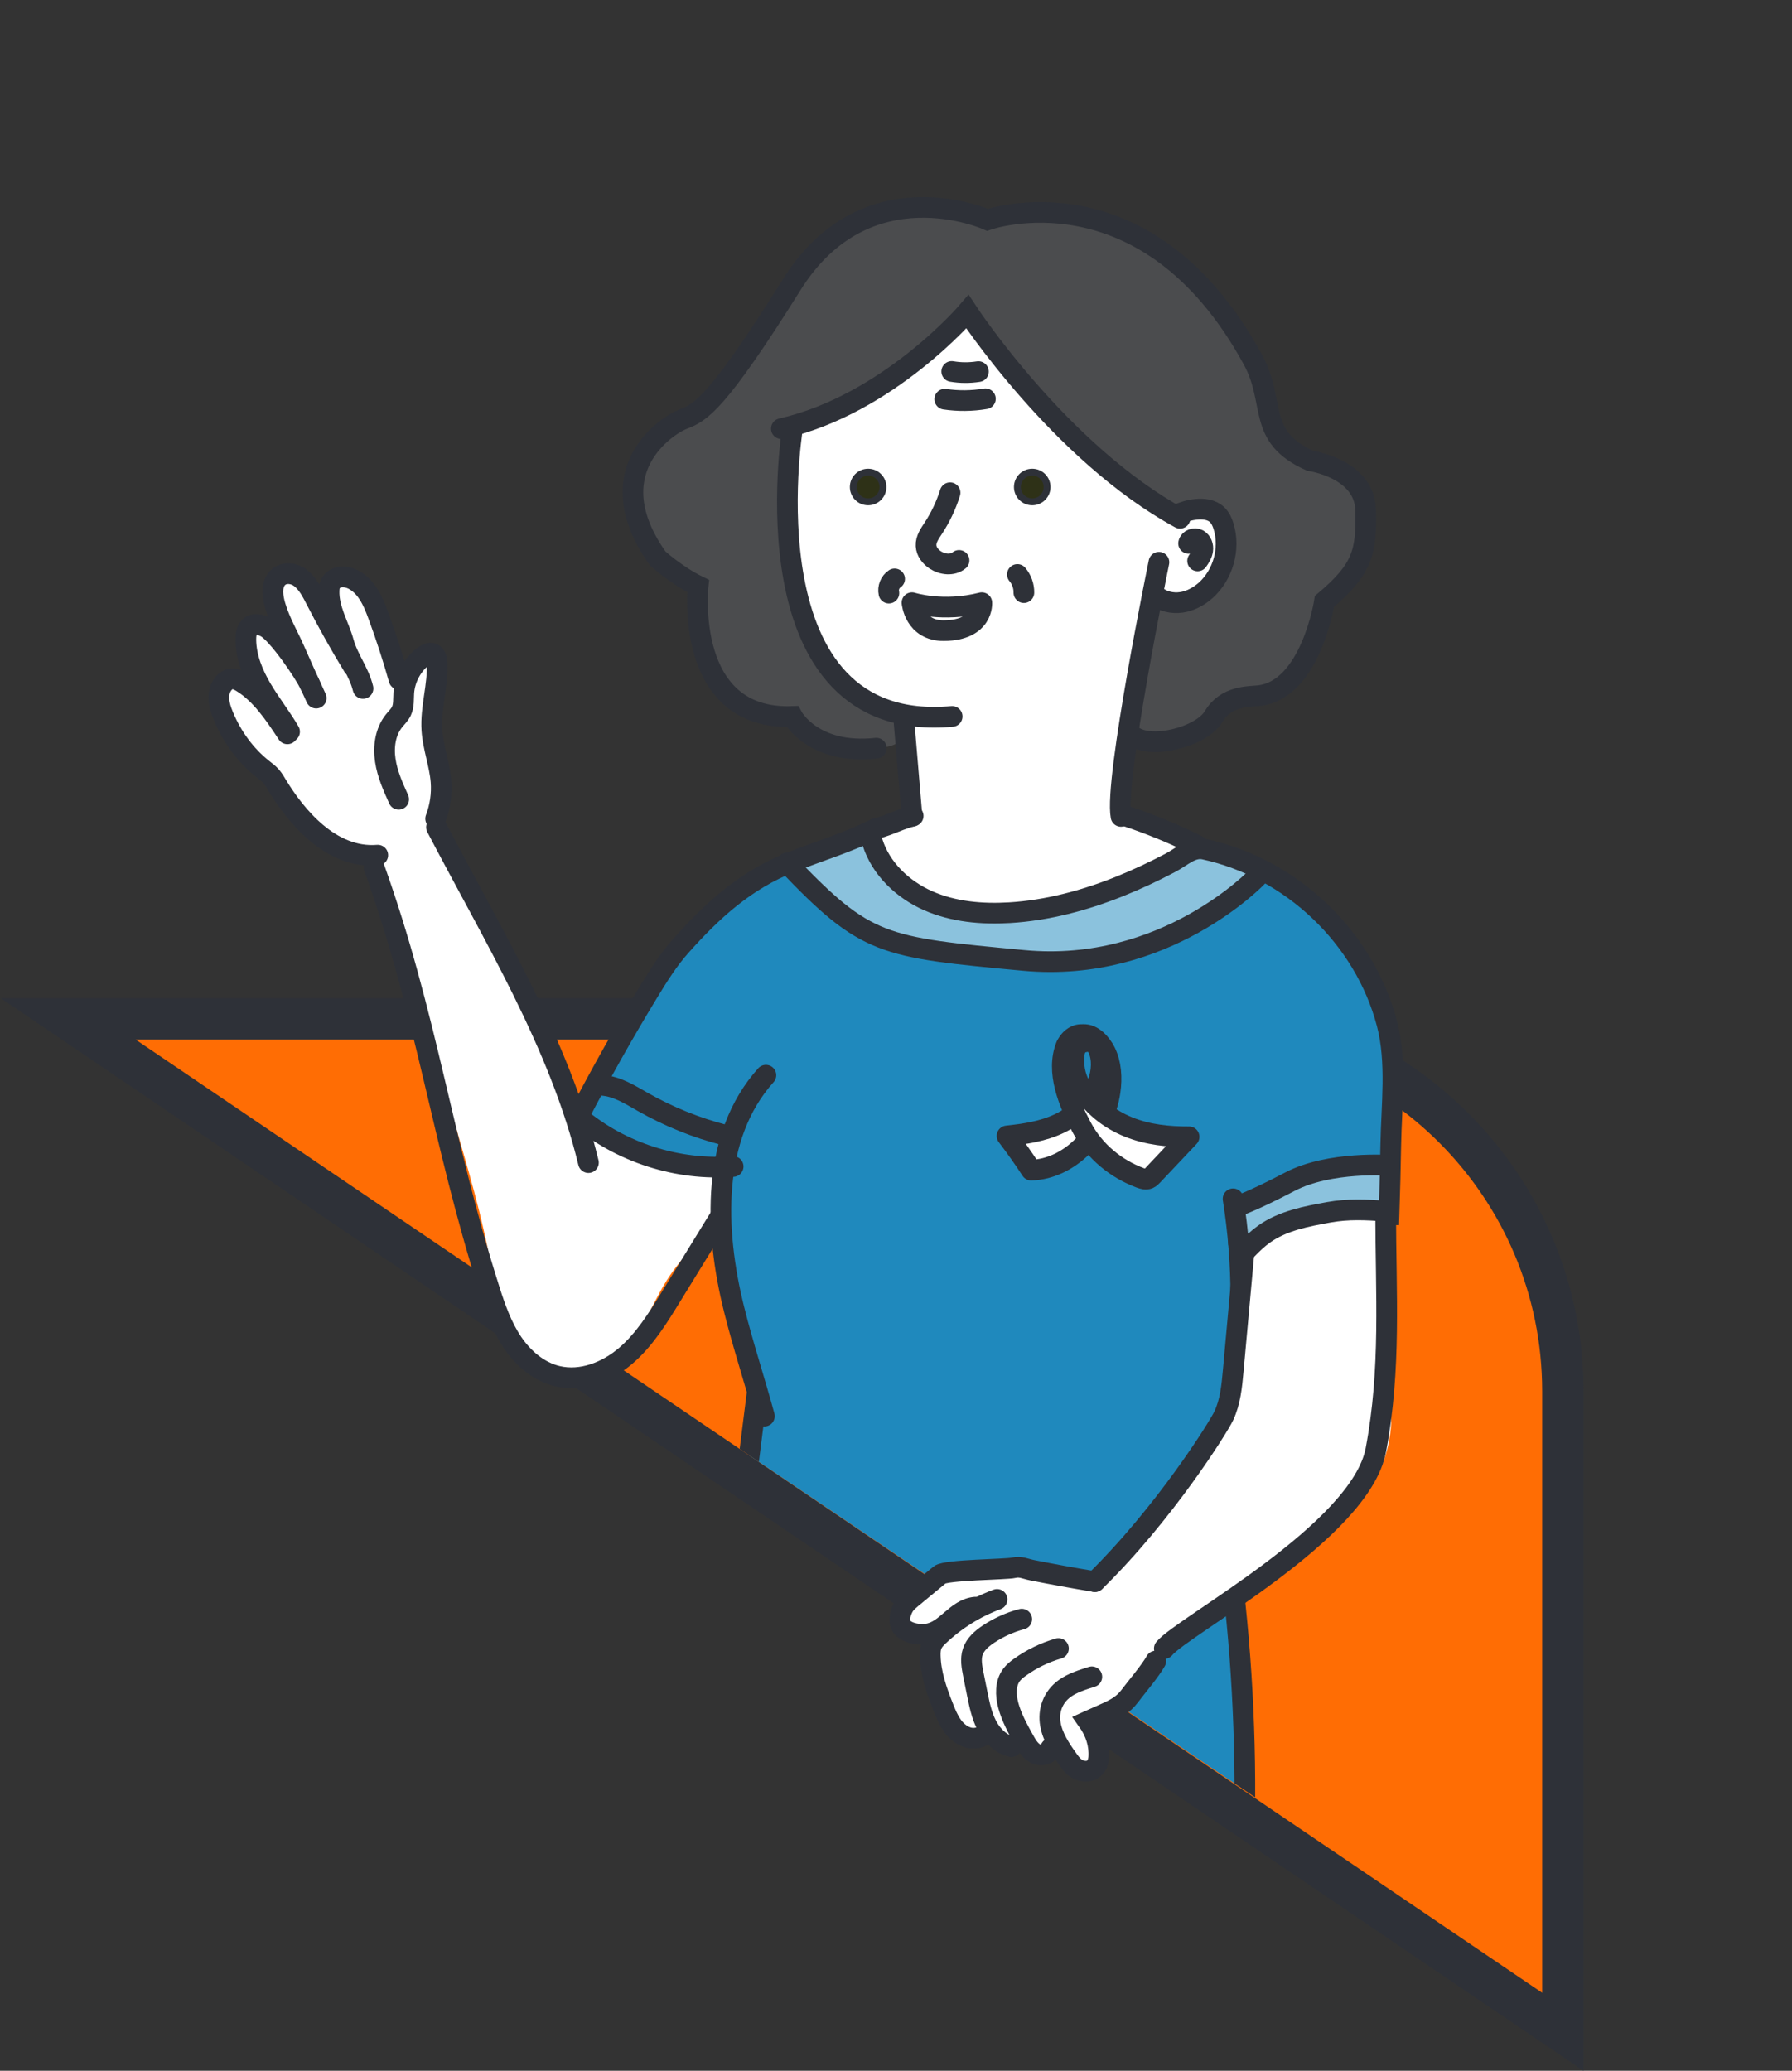 <?xml version="1.0" encoding="UTF-8"?>
<svg id="_圖層_2" data-name="圖層 2" xmlns="http://www.w3.org/2000/svg" xmlns:xlink="http://www.w3.org/1999/xlink" viewBox="0 0 259.8 300.19">
  <rect x="0" y="0" width="259.8" height="300.19" fill="#333333" stroke="none"/>
  <defs>
    <clipPath id="clippath">
      <polygon points="202.83 274.65 102.65 206.94 48.19 257.56 0 42.4 83.83 8.96 139.91 0 179.12 25.55 223.94 53.05 247.47 102.54 259.8 189.66 202.83 274.65" style="fill: none;"/>
    </clipPath>
  </defs>
  <g id="_圖層_1-2" data-name="圖層 1">
    <g>
      <path d="M226.58,294.54L9.88,147.7h162.71c29.82,0,53.99,24.17,53.99,53.99v92.85Z" style="fill: #ff6d04; stroke: #2e3138; stroke-miterlimit: 10; stroke-width: 6px;"/>
      <g style="clip-path: url(#clippath);">
        <g>
          <path d="M64.98,123.4c-.44-.63-.89-1.28-1.08-2.02-.34-1.34.22-2.72.56-4.06.91-3.62-.56-6.19-1.52-9.51-1-3.48-1.28-7.17-.78-10.77.09-.68.13-1.54-.48-1.85-1.07-.55-1.88,1.42-3.07,1.47-1.92-3.74-3.85-7.48-5.77-11.23-.45-.88-1.08-1.89-2.08-1.93-.77-.04-1.42.54-2.09.92-1.35.76-3.09.78-4.45.04-.87-.47-1.76-1.26-2.71-.96-2.24.7-.06,5.27-2.25,6.1-.41.16-.86.11-1.28.21-1.23.31-1.77,1.8-1.67,3.06s.66,2.45.76,3.71c.03.29.02.6-.11.86-.32.61-1.15.66-1.81.88-1.72.57-2.49,2.7-2.15,4.47.34,1.78,1.5,3.27,2.62,4.69,2.15,2.72,4.3,5.44,6.46,8.17,1.54,1.94,3.09,3.9,5.06,5.41,1.85,1.41,4.01,2.38,5.84,3.81,2.72,2.13,3.5,5.47,4.42,8.65,2.99,10.27,5.97,20.54,8.96,30.81,2.15,7.4,4.31,14.83,5.33,22.47.51,3.82.78,7.76,4.02,10.36,1.49,1.19,3.29,1.94,5.13,2.41.66.17,1.34.31,2.02.28.62-.03,1.23-.19,1.83-.36,2.31-.63,4.58-1.22,6.02-3.21,2.72-3.77,4.17-8.33,6.91-12.09,3.07-4.21,7.9-7.78,8.2-12.98.28-4.87-3.87-9.09-8.52-10.57-2.41-.77-4.92-.95-7.43-.9-1.56.03-4.93,1.11-6.34.43-2.63-1.27-3.92-9.11-5.03-11.84-3.58-8.77-8.12-17.15-13.52-24.94Z" style="fill: #fff;"/>
          <path d="M198.9,142.29c1.32,3.3,1.99,6.82,2.25,10.36.13,1.76.15,3.5.07,5.25-.07,1.49.29,2.97.19,4.48-.09,1.29-.38,2.57-.24,3.86.06.57.21,1.14.19,1.71-.13,2.75-4.19,3.51-6.2,4.3-.72.29-8.63,3.47-8.64,3.43-.12-.26-.23-.52-.35-.78-2.23.86-4.5,2.9-6.34,4.43-.15.12-.29.25-.38.42-.16.32-.04.7.05,1.04.34,1.21.52,2.59.31,3.84-.15.94-.64,1.74-.84,2.68-.94,4.46-.92,8.67-1.3,13.17-.43,5.12-.65,10.26-.66,15.4-.02,10.39.82,20.78,2.51,31.03.51,3.09,1.1,6.2.94,9.33-.04.86-.17,1.77-.71,2.43-.98,1.21-2.86,1.12-4.33.61-3.33-1.15-5.92-3.73-8.52-6.1-6.53-5.95-13.85-11.04-21.7-15.09-3.04-1.57-6.17-2.99-9.05-4.83-1.95-1.25-3.78-2.68-5.61-4.11-6.27-4.91-12.55-9.83-18.82-14.74-.99-.77-1.99-1.57-2.65-2.63-1.69-2.76.25-5.76.19-8.7-.08-3.71-1.47-7.24-2.53-10.75-.97-3.2-1.71-6.48-2.19-9.8-.23-1.58-.57-3.28-.58-4.87-.01-1.86.21-4.16.78-5.93.12-.37.26-.74.22-1.12-.06-.57-.54-1.01-1.07-1.22-.53-.21-1.11-.23-1.68-.28-3.91-.31-7.11-1.98-10.56-3.59-2.21-1.03-4.67-1.48-6.82-2.62-.22-.12-.45-.25-.57-.47-.21-.37-.04-.84.13-1.23,2.12-4.83,4.74-9.42,7.35-14,2.22-3.9,4.47-7.83,7.4-11.25,2.84-3.31,6.23-5.52,9.71-8.03,1.51-1.09,3.27-1.83,5.1-2.14.23-.04.47-.07.69,0,.16.05.31.14.45.23,1.17.81,2,2,2.99,3,1.07,1.09,2.23,2.08,3.47,2.96,2.46,1.75,5.19,3.11,8.03,4.13,4.42,1.6,9.07,2.43,13.71,3.09,2.6.37,5.23.46,7.85.45,2.21,0,4.53.18,6.63-.49,4.86-1.56,9.79-2.86,14.64-4.48,2.21-.73,4.15-2.22,6-3.63.48-.37,5.19-4.73,5.16-4.75,6.73,3.83,12.35,8.61,15.3,16.01Z" style="fill: #1f89bd;"/>
          <path d="M164.99,70.93c.38.25.77.49,1.22.72,1.21.63,2.28,1.57,3.63,1.9,2.18.53,4.75-.64,6.59.65.91.64,1.38,1.77,1.56,2.87.42,2.5-.45,5.18-2.24,6.96s-4.48,2.63-6.97,2.2c-.38-.06-.81-.14-1.11.1-.22.18-.29.48-.35.76-1.37,6.57-2.73,13.13-4.1,19.7-.27,1.29-.54,2.59-.71,3.9-.3,2.38-.27,4.79-.24,7.2,3.97,1.45,7.85,3.12,11.63,5.01-1.78,1.83-3.58,3.67-5.75,5.02-1.96,1.22-4.16,1.99-6.39,2.6-7.89,2.17-16.3,2.45-24.32.8-3.12-.64-6.24-1.6-8.83-3.45s-4.59-4.72-4.78-7.9c2.48-.5,4.95-1,7.43-1.5.44-.09.93-.21,1.16-.6.16-.28.14-.63.11-.96-.39-4.29-.79-8.57-1.18-12.86-4.36-1.41-8.91-4.06-11.6-7.77-2.19-3.02-3.19-6.72-4.14-10.32-.59-2.24-1.19-4.49-1.78-6.73-1.53-5.78.34-11.71,1.09-17.64,9.66-2.07,16.9-9.38,24.56-15.62.26-.21.56-.44.89-.44.35,0,.66.23.92.47,1.35,1.24,2.24,2.9,3.21,4.46,2.05,3.31,4.16,6.64,6.96,9.39,1.25,1.23,2.61,2.33,3.98,3.44l7.68,6.23c.66.53,1.24,1.01,1.87,1.43Z" style="fill: #fff;"/>
          <path d="M187.07,172.07c3.11-1.27,6.29-2.36,9.52-3.27,1.42-.4,2.87-.76,4.34-.77.18,0,.38.01.51.15.13.14.14.35.14.55.03,2.05,0,4.1-.11,6.15,0,.14-.02.28-.08.4-.1.18-.31.24-.5.29-4.96,1.33-10.1.98-14.98,2.84-1.19.45-5.59,2.91-6.51,1.46-.84-1.33-1.65-4.98.46-5.38,2.51-.48,4.83-1.46,7.21-2.43Z" style="fill: #8bc2dd; stroke: #2e3138; stroke-miterlimit: 10;"/>
          <path d="M182.73,125.99c-1.47,1.86-3.22,3.51-5.16,4.87-1.75,1.23-3.77,2.44-5.81,3.14-1.96.68-3.77,1.81-5.74,2.55-4.02,1.49-8.21,2.1-12.47,2.22-2.02.06-4.06.39-6.11.44-2.18.05-4.36-.02-6.53-.19-4.05-.32-8.11-1.03-11.86-2.58-1.08-.45-2.12-.96-3.14-1.52-2.53-1.4-4.89-3.12-7-5.1-1.06-.99-2.05-2.04-2.98-3.15-.38-.46-1.11-1.04-.86-1.55.22-.45,1.38-.83,1.82-1.04,1.01-.48,2.02-.96,3.03-1.44.95-.45,1.9-.9,2.91-1.2,1.23-.36,2.51-.49,3.79-.55.52,1.79,1.11,4.52,2.45,5.83,1.58,1.55,3.81,2.55,5.77,3.52,2.16,1.07,4.55,1.6,6.94,1.79,2.17.18,4.35.09,6.52-.07,2-.15,3.98-.11,5.95-.55,2.92-.66,5.87-1.32,8.6-2.54,1.44-.64,2.8-1.42,4.17-2.2,1.89-1.08,3.76-2.19,5.66-3.24,1.37-.75,2.23-.24,3.65.15,2.21.6,4.36,1.41,6.41,2.43Z" style="fill: #8bc2dd;"/>
          <path d="M167.95,86.8c-1.25,3.99-2.06,8.11-2.87,12.21-.51,2.58-1.01,5.17-1.01,7.8,3.07.35,6.23,0,9.15-1.02.74-.26,1.48-.57,2.08-1.09.62-.55,1.04-1.29,1.61-1.88,1.99-2.06,5.33-1.94,7.82-3.35,2.05-1.15,3.38-3.24,4.38-5.36s1.75-4.38,3.05-6.33c3.12-4.71,6.87-8.82,5.12-14.92-.33-1.14-.83-2.24-1.64-3.1-1.25-1.33-3.05-1.94-4.68-2.75-2-.99-4.39-2.5-5.64-4.41-1.27-1.94-1.52-4.13-2.11-6.31-.34-1.3-.92-2.52-1.5-3.73-1.22-2.57-2.44-5.16-4.14-7.44-1.84-2.49-4.18-4.55-6.5-6.59-2.71-2.39-5.5-4.82-8.88-6.1-3.52-1.34-7.4-1.32-11.17-1.27-3.48.04-6.75.72-10.2.26-1.51-.2-2.98-.61-4.49-.85-7.72-1.24-16.01,2.4-20.32,8.93-1.22,1.85-2.14,3.88-3.4,5.7-1.92,2.75-4.6,4.92-6.33,7.79-.57.95-1.04,1.96-1.67,2.86-.54.77-1.2,1.46-1.91,2.09-1.8,1.62-3.89,2.9-6.15,3.78-4.7,1.84-5.93,9.23-4.18,13.96,1.3,3.5,4.38,5.99,7.38,8.21.43.32.87.64,1.39.75-.13-.27-.21-.56-.24-.85-.32,3.9.06,7.86,1.14,11.62.3,1.06.66,2.11,1.26,3.03,1.02,1.57,2.64,2.65,4.26,3.59,2.43,1.41,5.26,2.64,7.97,1.92.92,1.97,2.88,3.3,4.97,3.92s4.29.62,6.47.56c1.6-.04,3.55-.38,4.07-1.89.41-1.21-.43-2.54-1.51-3.22-1.08-.69-2.37-.94-3.56-1.43-2.2-.9-3.99-2.61-5.35-4.56-1.36-1.95-2.33-4.14-3.24-6.33-1.12-2.69-2.2-5.42-2.75-8.29-.37-1.91-.51-3.87-.4-5.81.23-4.4.04-8.33.64-12.7.08-.56.17-1.13.47-1.6.39-.6,1.07-.93,1.73-1.23,2.45-1.12,4.93-2.18,7.35-3.38,6.13-3.05,11.85-7.11,16.04-12.52,1.06,2.63,2.97,4.81,4.87,6.92,5.93,6.56,12.11,12.9,18.53,18.98,1.64,1.55,3.57,3.19,5.83,3.04,1.52-.11,2.95-1.04,4.46-.86,1.43.17,2.59,1.35,3.07,2.7.49,1.35.4,2.84.12,4.25-.44,2.23-1.4,4.47-3.2,5.85-1.8,1.38-4.47,1.96-6.19.48Z" style="fill: #4b4c4e;"/>
          <path d="M164.11,106.59c2.58,2.15,10.05.29,11.85-2.73,1.8-3.02,5.07-2.85,6.53-3.01,7.56-.83,9.53-13.68,9.53-13.68,5.51-4.63,6.12-7.14,5.97-13.21s-8.04-7.16-8.04-7.16c-7.9-3.54-4.86-8.36-8.33-14.71-15.49-28.34-38.45-20.22-38.45-20.22,0,0-17.56-7.9-28.39,9.4-10.83,17.3-13.23,18.54-15.71,19.48s-12.62,7.62-3.72,20.2c0,0,2.69,2.45,5.86,4,0,0-2.11,19.49,13.67,18.92,0,0,2.96,5.59,12.17,4.59" style="fill: none; stroke: #2e3138; stroke-linecap: round; stroke-miterlimit: 10; stroke-width: 3px;"/>
          <path d="M113.28,62.14c15.51-3.52,26.98-16.95,26.98-16.95,0,0,13.4,20.46,30.82,29.94" style="fill: none; stroke: #2e3138; stroke-linecap: round; stroke-miterlimit: 10; stroke-width: 3px;"/>
          <path d="M170.61,74.64c.87-.42,1.81-.7,2.77-.8,1.08-.12,2.28.02,3.07.77.48.46.76,1.09.95,1.73.98,3.24-.09,7.01-2.62,9.26-.99.87-2.2,1.53-3.5,1.72-1.31.19-2.71-.12-3.72-.96" style="fill: none; stroke: #2e3138; stroke-linecap: round; stroke-miterlimit: 10; stroke-width: 3px;"/>
          <path d="M114.87,62.25s-7.07,44.33,23.17,41.61" style="fill: none; stroke: #2e3138; stroke-linecap: round; stroke-miterlimit: 10; stroke-width: 3px;"/>
          <path d="M168.02,81.51s-6.5,31.66-5.5,36.84" style="fill: none; stroke: #2e3138; stroke-linecap: round; stroke-miterlimit: 10; stroke-width: 3px;"/>
          <path d="M156.33,40.43c2.72,1.6,4.88,4.14,6.01,7.08.86,2.24,1.22,4.82,2.94,6.5" style="fill: none; stroke: #4b4c4e; stroke-linecap: round; stroke-miterlimit: 10; stroke-width: 3px;"/>
          <path d="M165.54,59.87c.7,1.01,1.4,2.01,2.09,3.02.99,1.43,2.21,3,3.94,3.16" style="fill: none; stroke: #4b4c4e; stroke-linecap: round; stroke-miterlimit: 10; stroke-width: 3px;"/>
          <path d="M174.28,53.6c1.57,1.22,2.57,3.14,2.67,5.13.08,1.59-.38,3.26.23,4.73.55,1.31,1.82,2.14,3.02,2.89" style="fill: none; stroke: #4b4c4e; stroke-linecap: round; stroke-miterlimit: 10; stroke-width: 3px;"/>
          <path d="M186.36,71.55c.66,1.21,1.33,2.43,1.66,3.76.34,1.33.31,2.81-.36,4.01" style="fill: none; stroke: #4b4c4e; stroke-linecap: round; stroke-miterlimit: 10; stroke-width: 3px;"/>
          <path d="M183.34,89.63c-.36,1.05-.72,2.11-1.08,3.16-.32.94-.65,1.9-1.25,2.69-.6.79-1.54,1.39-2.53,1.34" style="fill: none; stroke: #4b4c4e; stroke-linecap: round; stroke-miterlimit: 10; stroke-width: 3px;"/>
          <path d="M108.19,89.7c-1.74,2.38-1.53,5.98.46,8.16" style="fill: none; stroke: #4b4c4e; stroke-linecap: round; stroke-miterlimit: 10; stroke-width: 3px;"/>
          <path d="M104.51,65.94c-2.72,3.43-3.31,8.41-1.48,12.38" style="fill: none; stroke: #4b4c4e; stroke-linecap: round; stroke-miterlimit: 10; stroke-width: 3px;"/>
          <path d="M135.2,39.11c-2.45.21-5.15.52-6.82,2.33-.95,1.03-1.43,2.4-2.1,3.63-1.57,2.87-4.25,5.01-7.18,6.47-2.93,1.46-6.11,2.32-9.28,3.16" style="fill: none; stroke: #4b4c4e; stroke-linecap: round; stroke-miterlimit: 10; stroke-width: 3px;"/>
          <path d="M123.71,70.6c0,1.19.96,2.15,2.15,2.15s2.15-.96,2.15-2.15-.96-2.15-2.15-2.15-2.15.96-2.15,2.15Z" style="fill: #2e3117; stroke: #2e3138; stroke-miterlimit: 10;"/>
          <path d="M147.5,70.6c0,1.19.96,2.15,2.15,2.15s2.15-.96,2.15-2.15-.96-2.15-2.15-2.15-2.15.96-2.15,2.15Z" style="fill: #2e3117; stroke: #2e3138; stroke-miterlimit: 10;"/>
          <path d="M141.85,53.87c-1.28.2-2.59.2-3.87-.02" style="fill: none; stroke: #2e3138; stroke-linecap: round; stroke-miterlimit: 10; stroke-width: 3px;"/>
          <path d="M142.86,57.81c-1.94.33-3.94.35-5.89.06" style="fill: none; stroke: #2e3138; stroke-linecap: round; stroke-miterlimit: 10; stroke-width: 3px;"/>
          <path d="M137.74,71.43c-.57,1.82-1.39,3.56-2.44,5.16-.51.77-1.09,1.59-1.04,2.52.04.85.62,1.59,1.33,2.06,1.03.68,2.5.85,3.45.07" style="fill: none; stroke: #2e3138; stroke-linecap: round; stroke-miterlimit: 10; stroke-width: 3px;"/>
          <path d="M147.5,83.28c.61.72.96,1.68.94,2.63" style="fill: none; stroke: #2e3138; stroke-linecap: round; stroke-miterlimit: 10; stroke-width: 3px;"/>
          <line x1="131.08" y1="104.82" x2="132.22" y2="118.35" style="fill: none; stroke: #2e3138; stroke-linecap: round; stroke-miterlimit: 10; stroke-width: 3px;"/>
          <path d="M172.32,78.77c.11-.58.89-.84,1.4-.55.51.29.73.94.65,1.52-.08.58-.4,1.1-.74,1.57" style="fill: none; stroke: #2e3138; stroke-linecap: round; stroke-miterlimit: 10; stroke-width: 3px;"/>
          <path d="M163.04,118.24c3.62,1.18,7.15,2.63,10.56,4.33" style="fill: none; stroke: #2e3138; stroke-linecap: round; stroke-miterlimit: 10; stroke-width: 3px;"/>
          <path d="M132.39,118.28c-1.35.33-2.56.88-3.85,1.36-1.44.54-2.66.51-2.05,2.45,1.2,3.84,4.38,6.85,8.06,8.48,3.68,1.62,7.81,1.98,11.82,1.74,5.45-.33,10.79-1.75,15.85-3.77,2.55-1.02,5.04-2.19,7.47-3.47,1.65-.86,3.1-2.35,4.88-1.97,12.62,2.72,23.24,12.79,26.51,25.3,1.46,5.59.65,11.83.55,17.59-.06,3.35-.14,6.7-.25,10.05,0,0-7.92-.38-12.59,1.29s-7.3,3.59-9.23,2.85" style="fill: none; stroke: #2e3138; stroke-linecap: round; stroke-miterlimit: 10; stroke-width: 3px;"/>
          <path d="M182.29,127.08s-13.33,14.08-33.87,12.15c-20.54-1.92-22.84-2.09-34.33-14.14" style="fill: none; stroke: #2e3138; stroke-linecap: round; stroke-miterlimit: 10; stroke-width: 3px;"/>
          <path d="M201.43,168.94s-8.67-.65-14.41,2.36-7.88,3.64-7.88,3.64" style="fill: none; stroke: #2e3138; stroke-linecap: round; stroke-miterlimit: 10; stroke-width: 3px;"/>
          <g>
            <path d="M159.2,152.01c.68,1.51.54,3.36-.02,4.92-.99,2.76-3.17,4.78-5.57,5.93s-5.02,1.53-7.61,1.81c1.22,1.6,2.39,3.26,3.5,4.96,5.48-.16,10.55-5.22,11.44-11.42.28-1.94.16-4.02-.69-5.73-.63-1.26-1.86-2.58-3.18-2.5.89.36,1.7,1.05,2.13,2.03Z" style="fill: #fff; stroke: #2e3138; stroke-linecap: round; stroke-linejoin: round; stroke-width: 3px;"/>
            <path d="M159.22,151.23s-3.13-1.13-3.47,1.5c-.21,1.65.08,3.32.88,4.71,1.62,2.84,4.21,4.83,7.01,5.95,2.79,1.12,5.79,1.42,8.75,1.41-1.75,1.86-3.51,3.71-5.26,5.57-.18.19-.37.39-.6.49-.39.17-.83.04-1.23-.11-3.44-1.28-6.6-3.78-8.48-7.32-1.88-3.54-3.78-8.08-2.25-11.84,0,0,1.49-3.37,4.66-.36Z" style="fill: #fff; stroke: #2e3138; stroke-linecap: round; stroke-linejoin: round; stroke-width: 3px;"/>
          </g>
          <path d="M127.03,120.08c-3.95,2.01-8.23,3.27-12.35,4.9-6.6,2.61-11.39,6.98-16.03,12.2-1.76,1.98-3.17,4.23-4.55,6.49-3.63,5.96-7.05,12.04-10.26,18.23,6.17,5.19,14.41,7.84,22.45,7.2" style="fill: none; stroke: #2e3138; stroke-linecap: round; stroke-miterlimit: 10; stroke-width: 3px;"/>
          <path d="M111.04,155.87c-7.94,8.85-7.5,22.38-4.62,33.92,1.29,5.18,2.99,10.33,4.4,15.5" style="fill: none; stroke: #2e3138; stroke-linecap: round; stroke-miterlimit: 10; stroke-width: 3px;"/>
          <path d="M109.77,201.92c-.26,2.09-2.3,18.29-2.57,20.38" style="fill: none; stroke: #2e3138; stroke-linecap: round; stroke-miterlimit: 10; stroke-width: 3px;"/>
          <path d="M132.22,87.37s4.46,1.44,10.12,0c0,0,.3,4-5.49,4.05-4.27.04-4.63-4.05-4.63-4.05Z" style="fill: none; stroke: #2e3138; stroke-linecap: round; stroke-linejoin: round; stroke-width: 3px;"/>
          <path d="M129.7,83.92c-.66.43-1,1.29-.83,2.06" style="fill: none; stroke: #2e3138; stroke-linecap: round; stroke-miterlimit: 10; stroke-width: 3px;"/>
          <path d="M87.21,157.33c2.18.11,4.11,1.35,6.01,2.43,3.73,2.12,7.74,3.74,11.9,4.8" style="fill: none; stroke: #2e3138; stroke-linecap: round; stroke-miterlimit: 10; stroke-width: 3px;"/>
          <path d="M63.28,119.92c8.18,15.71,17.87,31.4,22.03,48.62" style="fill: none; stroke: #2e3138; stroke-linecap: round; stroke-miterlimit: 10; stroke-width: 3px;"/>
          <path d="M54.23,125.72c7.76,21.71,9.74,39.31,16.74,61.27.84,2.65,1.78,5.31,3.33,7.62,1.56,2.31,3.81,4.25,6.52,4.89,3.48.82,7.18-.63,9.89-2.95s4.63-5.42,6.5-8.46c2.38-3.88,4.76-7.75,7.15-11.63" style="fill: none; stroke: #2e3138; stroke-linecap: round; stroke-miterlimit: 10; stroke-width: 3px;"/>
          <path d="M63.16,118.68c.65-1.71.92-3.56.78-5.38-.2-2.52-1.16-4.94-1.33-7.47-.21-3.25.92-6.46.76-9.72-.03-.54-.16-1.19-.67-1.38-.43-.16-.89.09-1.26.36-1.67,1.26-2.76,3.26-2.9,5.35-.06.9.04,1.85-.35,2.66-.26.54-.72.96-1.09,1.43-1.24,1.57-1.54,3.72-1.24,5.69.29,1.98,1.12,3.83,1.94,5.65" style="fill: none; stroke: #2e3138; stroke-linecap: round; stroke-miterlimit: 10; stroke-width: 3px;"/>
          <path d="M57.85,98.48c-.86-3.04-1.83-6.05-2.91-9-.49-1.35-1.02-2.72-1.86-3.84-.84-1.12-2.03-1.98-3.33-2.01-.75-.02-1.58.32-1.89,1.1-.11.28-.14.58-.15.89-.09,2.71,1.41,5,2.1,7.49.66,2.39,2.23,4.27,2.82,6.69" style="fill: none; stroke: #2e3138; stroke-linecap: round; stroke-miterlimit: 10; stroke-width: 3px;"/>
          <path d="M51.2,96.59c-1.89-3.1-3.68-6.29-5.35-9.55-.63-1.23-1.28-2.51-2.33-3.29-1.05-.78-2.62-.86-3.44.22-.78,1.04-.55,2.61-.16,3.91.69,2.31,1.88,4.29,2.82,6.44,1,2.3,2.05,4.6,3.1,6.88" style="fill: none; stroke: #2e3138; stroke-linecap: round; stroke-miterlimit: 10; stroke-width: 3px;"/>
          <path d="M44.95,99.27c-.88-1.86-4.72-7.43-6.41-8.34-.76-.41-1.74-.66-2.37-.03-.45.45-.54,1.2-.53,1.88.04,2.56,1.05,4.98,2.31,7.11,1.26,2.13,2.78,4.04,4.03,6.18" style="fill: none; stroke: #2e3138; stroke-linecap: round; stroke-miterlimit: 10; stroke-width: 3px;"/>
          <path d="M41.67,106.38c-1.87-2.84-3.83-5.77-6.59-7.47-.44-.27-.93-.52-1.43-.5-.98.04-1.75,1.1-1.89,2.2-.14,1.1.21,2.2.63,3.21,1.27,3.05,3.25,5.72,5.69,7.65.41.33.84.64,1.2,1.04.39.44.68.97.99,1.48,2.53,4.11,7.58,10.54,14.5,9.98" style="fill: none; stroke: #2e3138; stroke-linecap: round; stroke-miterlimit: 10; stroke-width: 3px;"/>
        </g>
        <path d="M178.77,173.79c1.5,9.45,1.5,19.13,0,28.58-.61,3.88-1.48,7.75-1.58,11.68-.1,3.67.47,7.32.97,10.96,1.82,13.47,2.57,27.08,2.24,40.67" style="fill: none; stroke: #2e3138; stroke-linecap: round; stroke-miterlimit: 10; stroke-width: 3px;"/>
      </g>
      <g>
        <path d="M178.22,205.03c-4.61,6.82-9.51,13.43-14.69,19.82-.9,1.11-1.85,2.25-3.14,2.89-4.5,2.25-10.25-2.64-14.73-.34-1.2.61-2.1,1.67-2.97,2.7-1.48,1.75-2.96,3.5-4.44,5.26-.54.64-1.08,1.28-1.51,2-1.75,2.89-1.51,6.56-.76,9.86.36,1.6.91,3.29,2.24,4.25,1.33.96,3.62.65,4.1-.92.69,1.49,2.54,2.32,4.11,1.86.55-.16,1.11-.46,1.66-.3,1.15.35,1.48,2.5,2.62,2.14.55-.18.9-.94,1.46-.81.23.06.39.26.53.45.61.84,1.22,1.73,2.09,2.29.87.57,2.1.73,2.92.09,1.84-1.45-.2-4.76,1.15-6.67.29-.41.71-.7,1.13-.97,1.42-.89,3-1.56,4.26-2.66,1.62-1.42,2.58-3.43,3.85-5.18,4.24-5.84,11.35-7.49,16.51-12.08,5.1-4.53,11.42-8.14,14.8-14.29,1.53-2.78,2.32-5.96,2.3-9.13-.01-3.31-1.15-6.47-1.17-9.79-.02-3.34,1.01-6.58,1.42-9.89.34-2.7.26-5.46-.23-8.14-.04-.24-.05-.8-.2-.99-.17-.21-.2-.15-.53-.17-.71-.05-1.42-.14-2.13-.16-1.43-.04-2.85.04-4.26.25-3.05.45-5.99,1.5-8.85,2.66-1.09.44-2.17.91-3.28,1.27-.89.29-2.23.27-2.68,1.27-.11.24-.14.51-.16.78-.37,3.85-.74,7.7-1.11,11.55-.35,3.65-.51,7.43-.31,11.09Z" style="fill: #fff;"/>
        <path d="M200.89,175.58c.01,12.03.81,22.79-1.42,34.62-2.24,11.87-28.06,25.54-30.67,28.78" style="fill: none; stroke: #2e3138; stroke-linecap: round; stroke-miterlimit: 10; stroke-width: 3px;"/>
        <path d="M180.37,181.36c-.53,5.79-1.06,11.58-1.58,17.37-.2,2.22-.42,4.5-1.37,6.52-.76,1.62-8.57,14.14-18.69,24.04" style="fill: none; stroke: #2e3138; stroke-linecap: round; stroke-miterlimit: 10; stroke-width: 3px;"/>
        <path d="M141.42,232.98c-2.85.25-4.2,3.48-6.98,3.89-1.08.16-2.7-.03-3.57-.9-.82-.82-.27-2.62.38-3.43.27-.33.58-.59.9-.86,1.37-1.13,2.73-2.26,4.1-3.39.88-.73,9.67-.76,10.73-1.02.97-.24,1.69.17,2.67.36,3.01.6,6.04,1.15,9.07,1.65" style="fill: #fff; stroke: #2e3138; stroke-linecap: round; stroke-miterlimit: 10; stroke-width: 3px;"/>
        <path d="M158.29,243.08c-1.39.44-2.81.89-3.9,1.67-1.82,1.3-2.43,3.33-2.11,5.18.31,1.86,1.43,3.58,2.62,5.23.31.42.63.86,1.12,1.18.48.32,1.17.52,1.8.39,1.07-.22,1.43-1.2,1.48-2.02.11-1.8-.45-3.61-1.58-5.2.89-.4,1.78-.79,2.67-1.19,1.36-.61,2.47-1.22,3.37-2.41,1.04-1.39,2.94-3.59,3.8-5.11" style="fill: #fff; stroke: #2e3138; stroke-linecap: round; stroke-miterlimit: 10; stroke-width: 3px;"/>
        <path d="M153.45,238.98c-2,.58-3.9,1.5-5.59,2.72-.44.31-.86.65-1.19,1.08-.94,1.22-.89,2.95-.49,4.44.48,1.79,1.39,3.42,2.28,5.04.43.77.91,1.59,1.7,1.98s1.98.08,2.16-.78" style="fill: none; stroke: #2e3138; stroke-linecap: round; stroke-miterlimit: 10; stroke-width: 3px;"/>
        <path d="M148.13,234.72c-1.71.45-3.34,1.19-4.82,2.17-.97.65-1.92,1.46-2.28,2.57-.35,1.04-.13,2.17.08,3.25.19.94.38,1.89.57,2.83.32,1.58.65,3.19,1.4,4.62.75,1.43,2,2.68,3.57,3.05" style="fill: none; stroke: #2e3138; stroke-linecap: round; stroke-miterlimit: 10; stroke-width: 3px;"/>
        <path d="M144.55,231.86c-3.14,1.17-6.04,2.98-8.47,5.29-.36.34-.71.7-.93,1.15-.26.54-.3,1.16-.28,1.76.06,2.58.94,5.06,1.89,7.46.37.94.76,1.88,1.35,2.69s1.43,1.49,2.41,1.71c.98.22,2.11-.11,2.68-.94" style="fill: none; stroke: #2e3138; stroke-linecap: round; stroke-miterlimit: 10; stroke-width: 3px;"/>
        <path d="M180.76,181.14c.78-.81,1.6-1.6,2.52-2.25,2.71-1.92,6.11-2.56,9.38-3.15,2.79-.5,5.41-.38,8.24-.16" style="fill: none; stroke: #2e3138; stroke-linecap: round; stroke-miterlimit: 10; stroke-width: 3px;"/>
      </g>
    </g>
  </g>
</svg>